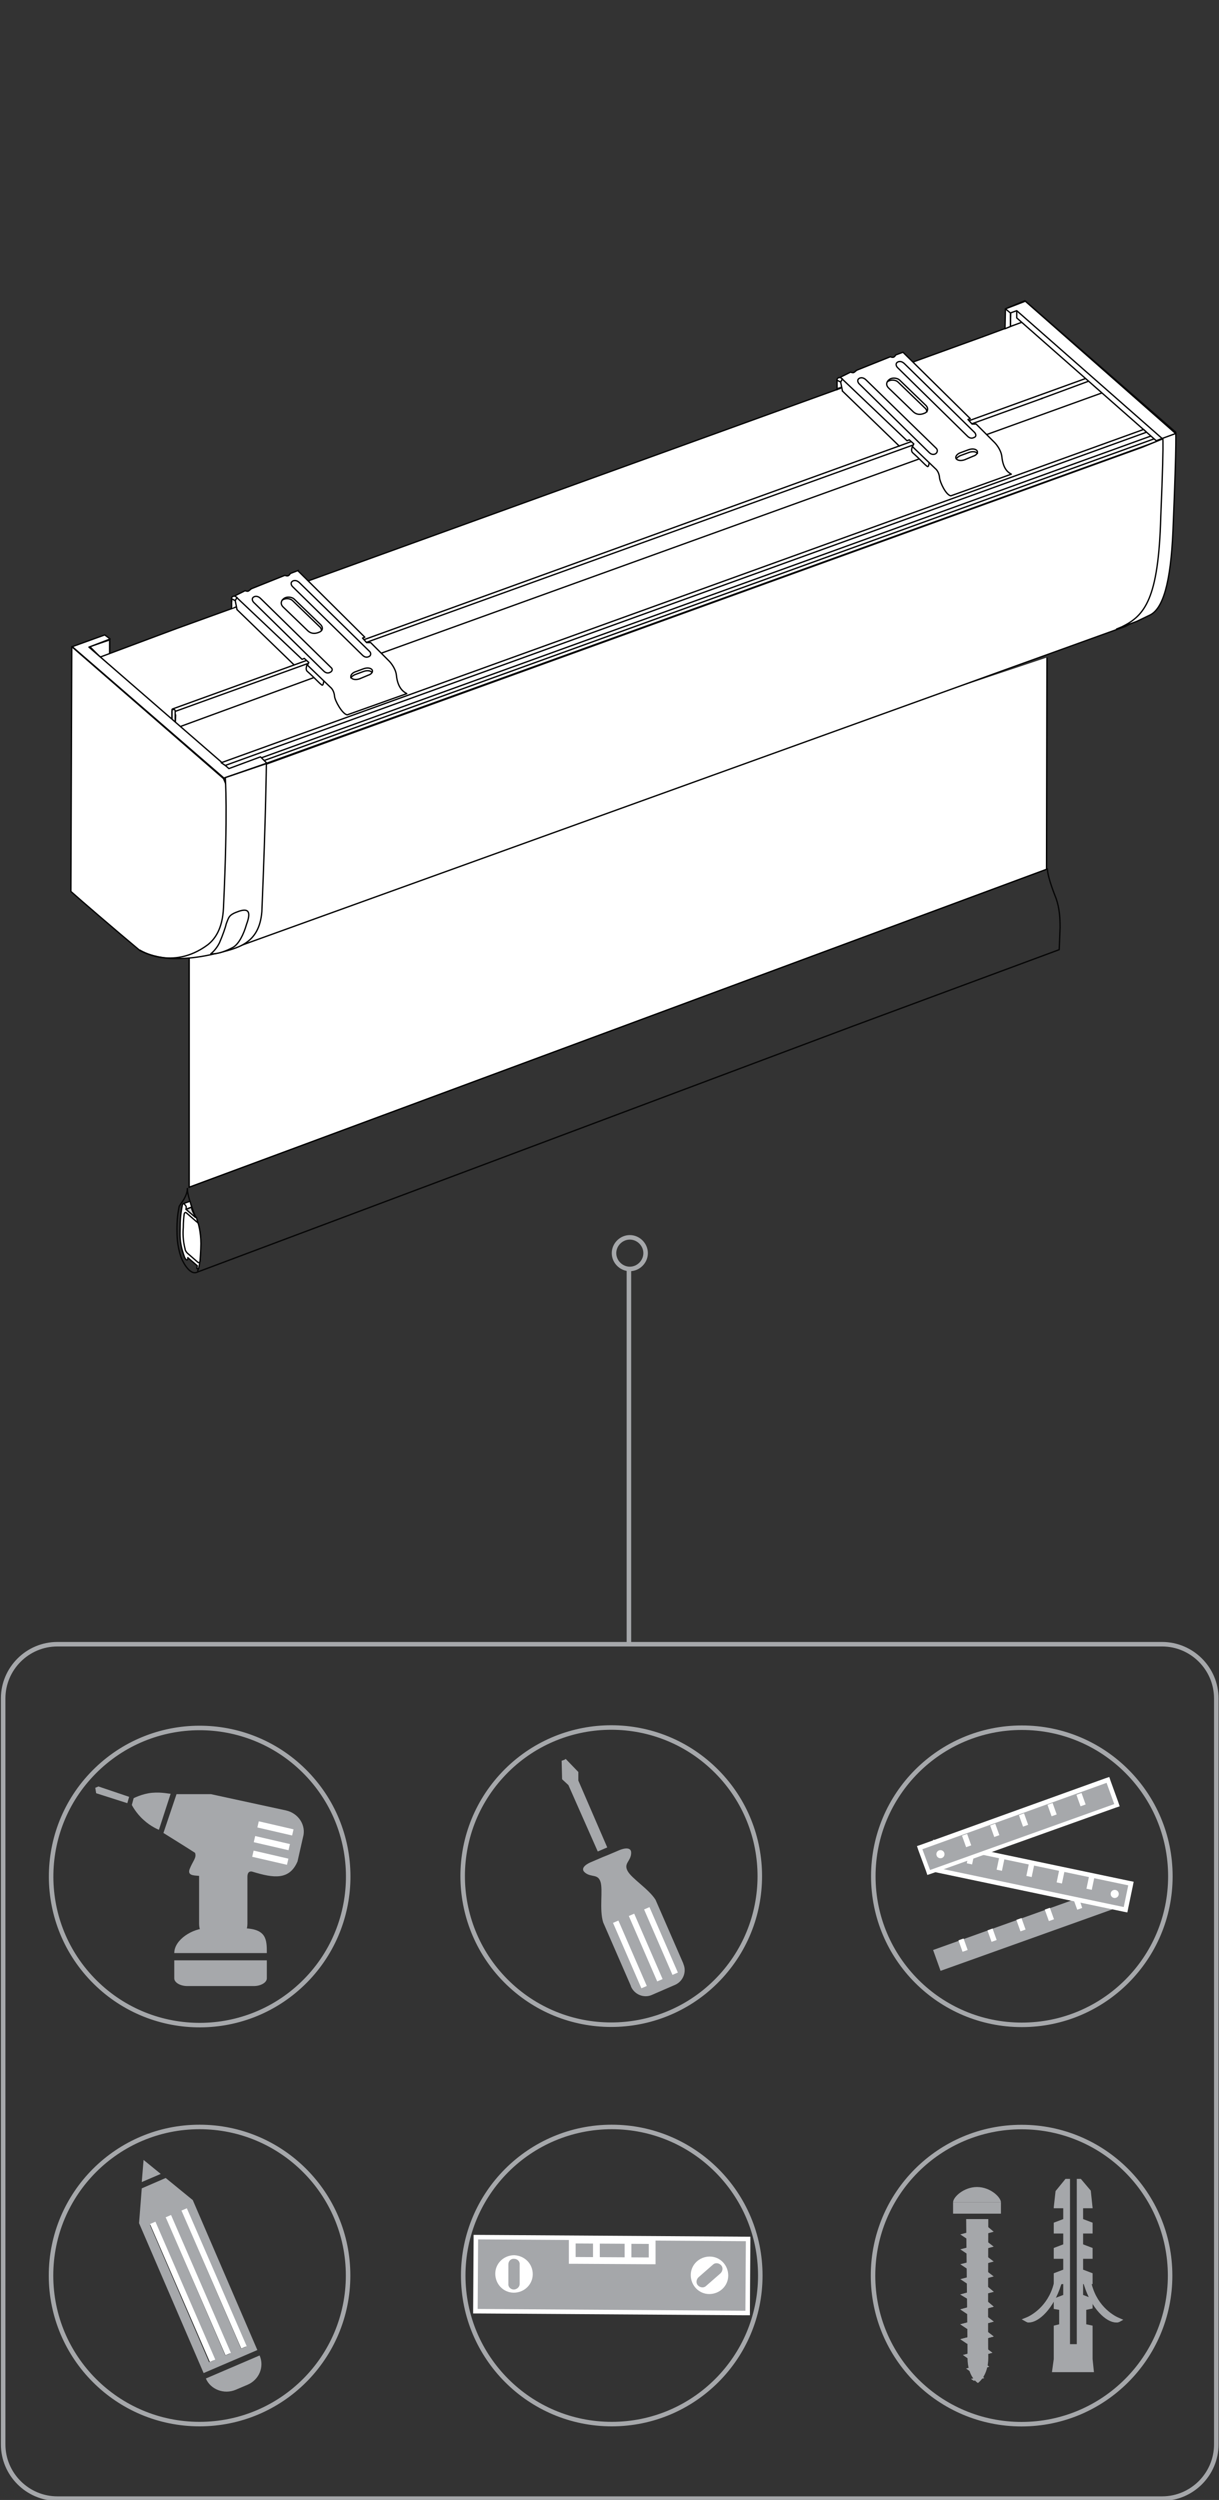 <?xml version="1.0" encoding="utf-8"?>
<!-- Generator: Adobe Illustrator 25.0.0, SVG Export Plug-In . SVG Version: 6.00 Build 0)  -->
<svg version="1.1" id="Ebene_1" xmlns="http://www.w3.org/2000/svg" xmlns:xlink="http://www.w3.org/1999/xlink" x="0px" y="0px"
	 width="270px" height="553.6px" viewBox="0 0 270 553.6" enable-background="new 0 0 270 553.6" xml:space="preserve">
<rect x="0" y="0" width="270" height="553.6" fill="#333333" stroke="none"/>
<g>
	<g>
		<g id="Unterleiste_1_">
			
				<path fill="none" stroke="#070707" stroke-width="0.3" stroke-linecap="round" stroke-linejoin="round" stroke-miterlimit="10" d="
				M43.8,281.4c0.2-0.6,0.6-2.3,0.6-4.9c0-1.7,0-3.8-0.9-6.5l-0.1-0.3c0,0-1.9-4.5-1.9-6.5"/>
			
				<path fill="none" stroke="#070707" stroke-width="0.3" stroke-linecap="round" stroke-linejoin="round" stroke-miterlimit="10" d="
				M41.5,263.2c0,1.6-1.4,3.3-1.4,3.3l-0.2,0.3c-0.1,0.1-0.1,0.2-0.2,0.3l0,0c-0.1,0.5-0.5,2.3-0.5,4.9c0,1.7,0,3.7,0.9,6.4
				c0.1,0.4,1.8,4.2,3.6,3.3l2.4-0.9L189,227.2l45.6-16.9c0,0,0.1-1.8,0.2-4.9c0-2.1-0.1-4.2-0.9-6.5c0,0-1.9-4.6-1.9-6.5"/>
			
				<path fill="#FFFFFF" stroke="#070707" stroke-width="0.3" stroke-linecap="round" stroke-linejoin="round" stroke-miterlimit="10" d="
				M40.4,266.8c-0.1,0.5-0.5,2.3-0.5,4.9c0,1.7-0.2,3.2,0.7,5.9l0.2,0.6c0.1,0.3,0.2,0.5,0.4,0.7c0.2,0.2,0.4,0.1,0.4-0.2v-0.2
				l2.1,1.8l-0.1,0.6H44l0.3-1.6c0,0,0.2-2.5,0.2-3.9c0-2.6-0.6-4.5-0.6-4.5l-0.4-1.3l-2.1-1.8v-0.3c0-0.3-0.2-0.7-0.4-0.9
				C40.6,266.4,40.5,266.6,40.4,266.8"/>
			
				<path fill="#FFFFFF" stroke="#070707" stroke-width="0.3" stroke-linecap="round" stroke-linejoin="round" stroke-miterlimit="10" d="
				M41,276.6c0,0.3,0.3,0.7,0.5,0.9l2.3,2c0.2,0.2,0.4,0.1,0.5-0.2c0,0,0.2-2.5,0.2-3.9c0-2.6-0.6-4.5-0.6-4.5
				c-0.1-0.1-0.2-0.3-0.3-0.3l-2.3-2c-0.2-0.2-0.4-0.1-0.5,0.2l0,0c-0.1,0.8-0.2,1.8-0.2,3C40.5,273,40.5,274.7,41,276.6"/>
			
				<path fill="#FFFFFF" stroke="#070707" stroke-width="0.3" stroke-linecap="round" stroke-linejoin="round" stroke-miterlimit="10" d="
				M41.2,267.8l1.3-0.5l0,0c-0.2-0.4-0.3-0.9-0.4-1.3l0,0l-1.4,0.5c0,0,0.4,0.4,0.5,0.6C41.3,267.3,41.2,267.8,41.2,267.8z"/>
			
				<linearGradient id="SVGID_1_" gradientUnits="userSpaceOnUse" x1="805.896" y1="-1633.828" x2="808.002" y2="-1633.828" gradientTransform="matrix(1 0 0 -1 -764.651 -1365.378)">
				<stop  offset="0" style="stop-color:#959595"/>
				<stop  offset="0.127" style="stop-color:#B2B2B2"/>
				<stop  offset="0.254" style="stop-color:#C6C6C6"/>
				<stop  offset="0.379" style="stop-color:#D3D3D3"/>
				<stop  offset="0.5" style="stop-color:#D7D7D7"/>
				<stop  offset="0.621" style="stop-color:#D3D3D3"/>
				<stop  offset="0.746" style="stop-color:#C6C6C6"/>
				<stop  offset="0.873" style="stop-color:#B2B2B2"/>
				<stop  offset="1" style="stop-color:#959595"/>
			</linearGradient>
			
				<path fill="url(#SVGID_1_)" stroke="#070707" stroke-width="0.3" stroke-linecap="round" stroke-linejoin="round" stroke-miterlimit="10" d="
				M41.2,267.8l1.3-0.5c0,0-0.2,0.1,0.2,1c0.4,0.8,0.6,1.3,0.6,1.3L41.2,267.8z"/>
		</g>
		<g>
			<g id="Rollo_2_">
				<path id="Rollo_9_" fill="#FFFFFF" stroke="#000000" stroke-width="0.3" stroke-miterlimit="10" d="M41.9,215"/>
				<path id="Rollo_5_" fill="#FFFFFF" stroke="#000000" stroke-width="0.3" stroke-miterlimit="10" d="M238.8,101.1
					c-5.1-4.3-7.4-2.9-9.4-2.3l-0.5,0.1L54.8,161.3"/>
				<polyline id="Rollo_1_" fill="#FFFFFF" stroke="#000000" stroke-width="0.3" stroke-miterlimit="10" points="41.9,209 
					41.9,262.9 231.8,192.5 231.9,145.6 				"/>
			</g>
		</g>
	</g>
	<path fill="none" stroke="#070707" stroke-width="0.3" stroke-linecap="round" stroke-linejoin="round" stroke-miterlimit="10" d="
		M288.1,109.4"/>
	<path fill="none" stroke="#060606" stroke-width="0.3" stroke-linecap="round" stroke-linejoin="round" stroke-miterlimit="10" d="
		M35.8,145.6"/>
	<path fill="none" stroke="#060606" stroke-width="0.3" stroke-linecap="round" stroke-linejoin="round" stroke-miterlimit="10" d="
		M52.5,151.9"/>
	<g>
		<path fill="none" stroke="#060606" stroke-width="0.3" stroke-linecap="round" stroke-linejoin="round" d="M42.3,141"/>
		<path fill="none" stroke="#060606" stroke-width="0.3" stroke-linecap="round" stroke-linejoin="round" d="M42,139.5"/>
	</g>
	<path fill="none" stroke="#060606" stroke-width="0.3" stroke-linecap="round" stroke-linejoin="round" stroke-miterlimit="10" d="
		M49.3,129.3"/>
	<path fill="none" stroke="#060606" stroke-width="0.3" stroke-linecap="round" stroke-linejoin="round" stroke-miterlimit="10" d="
		M65.1,162.9"/>
	<path fill="none" stroke="#060606" stroke-width="0.3" stroke-linecap="round" stroke-linejoin="round" stroke-miterlimit="10" d="
		M77.5,158.3"/>
	<path fill="none" stroke="#060606" stroke-width="0.3" stroke-linecap="round" stroke-linejoin="round" stroke-miterlimit="10" d="
		M62.5,163.6"/>
	<g>
		<g id="Schiene_M_30">
			
				<polygon fill="#FFFFFF" stroke="#070707" stroke-width="0.3" stroke-linecap="round" stroke-linejoin="round" stroke-miterlimit="10" points="
				19.9,143.2 24.3,141.7 24.3,145.1 22.2,145.5 			"/>
			
				<polyline fill="#FFFFFF" stroke="#070707" stroke-width="0.3" stroke-linecap="round" stroke-linejoin="round" stroke-miterlimit="10" points="
				226.5,71.4 223.8,72.3 223.9,68.3 225.2,67.9 225.3,70.3 226.5,71.4 			"/>
			
				<polyline fill="#FFFFFF" stroke="#070707" stroke-width="0.3" stroke-linecap="round" stroke-linejoin="round" stroke-miterlimit="10" points="
				217.6,74.6 226.5,71.3 255.3,96.5 256.7,97.6 51.9,171.6 22.2,145.5 38.8,139.3 			"/>
			
				<polyline fill="#FFFFFF" stroke="#070707" stroke-width="0.3" stroke-linecap="round" stroke-linejoin="round" stroke-miterlimit="10" points="
				222.7,68.4 222.6,72.8 223.8,72.3 223.8,69.3 			"/>
			
				<path fill="#FFFFFF" stroke="#070707" stroke-width="0.3" stroke-linecap="round" stroke-linejoin="round" stroke-miterlimit="10" d="
				M249.9,100.2"/>
			
				<path fill="#FFFFFF" stroke="#070707" stroke-width="0.3" stroke-linecap="round" stroke-linejoin="round" stroke-miterlimit="10" d="
				M255.4,134.1c-1.5,2.3-6.1,4.6-6.1,4.6L51.9,209.9l0.2-38.2l201-72.7l7.3-3l-3.2,33.2C257.2,129.2,256.9,131.8,255.4,134.1z"/>
			
				<line fill="none" stroke="#070707" stroke-width="0.3" stroke-linecap="round" stroke-linejoin="round" stroke-miterlimit="10" x1="38.8" y1="139.3" x2="217.6" y2="74.6"/>
			
				<line fill="none" stroke="#070707" stroke-width="0.3" stroke-linecap="round" stroke-linejoin="round" stroke-miterlimit="10" x1="38.1" y1="157.5" x2="38.1" y2="159.5"/>
			
				<path fill="#FFFFFF" stroke="#070707" stroke-width="0.3" stroke-linecap="round" stroke-linejoin="round" stroke-miterlimit="10" d="
				M244.4,86.9v-3.8V83c0-0.1-0.1-0.3-0.3-0.3c-0.2,0-0.4,0.1-0.4,0.2v0.2v2L244.4,86.9z"/>
			
				<line fill="none" stroke="#070707" stroke-width="0.3" stroke-linecap="round" stroke-linejoin="round" stroke-miterlimit="10" x1="38.2" y1="157" x2="240.5" y2="83.8"/>
			
				<line fill="none" stroke="#070707" stroke-width="0.3" stroke-linecap="round" stroke-linejoin="round" stroke-miterlimit="10" x1="38.8" y1="161.3" x2="38.1" y2="159.5"/>
			
				<line fill="none" stroke="#070707" stroke-width="0.3" stroke-linecap="round" stroke-linejoin="round" stroke-miterlimit="10" x1="230.6" y1="88.3" x2="244.4" y2="83.2"/>
			
				<line fill="none" stroke="#070707" stroke-width="0.3" stroke-linecap="round" stroke-linejoin="round" stroke-miterlimit="10" x1="38.9" y1="157.5" x2="230.9" y2="88.2"/>
			
				<polyline fill="#FFFFFF" stroke="#070707" stroke-width="0.3" stroke-linecap="round" stroke-linejoin="round" stroke-miterlimit="10" points="
				72.1,149.1 38.8,161.3 38.9,158.3 			"/>
			
				<polyline fill="#FFFFFF" stroke="#070707" stroke-width="0.3" stroke-linecap="round" stroke-linejoin="round" stroke-miterlimit="10" points="
				244.3,87 244.1,87 72.1,149.1 			"/>
			
				<polygon fill="#FFFFFF" stroke="#070707" stroke-width="0.3" stroke-linecap="round" stroke-linejoin="round" stroke-miterlimit="10" points="
				257.7,96.4 257.5,96.5 51.9,170.8 51.3,170.2 257,95.8 			"/>
			
				<path fill="#FFFFFF" stroke="#070707" stroke-width="0.3" stroke-linecap="round" stroke-linejoin="round" stroke-miterlimit="10" d="
				M38.8,161.3v-3.8v-0.1c0-0.1-0.1-0.3-0.3-0.3s-0.4,0.1-0.4,0.2v-0.2v2.5L38.8,161.3z"/>
			
				<path fill="#FFFFFF" stroke="#070707" stroke-width="0.3" stroke-linecap="round" stroke-linejoin="round" stroke-miterlimit="10" d="
				M31,210.5c-5.4-4.5-13.3-11.3-15.3-13.1l0.2-54.2l33.6,29.2c0,0,4.3,9.1,5.3,25.9C55.3,201.5,45.1,217.4,31,210.5"/>
			
				<polygon fill="#FFFFFF" stroke="#070707" stroke-width="0.3" stroke-linecap="round" stroke-linejoin="round" stroke-miterlimit="10" points="
				16,143.2 23.2,140.6 24.4,141.5 19.7,143.3 50.7,170.2 57.7,167.6 59.1,169 49.6,172.3 			"/>
			
				<line fill="none" stroke="#070707" stroke-width="0.3" stroke-linecap="round" stroke-linejoin="round" stroke-miterlimit="10" x1="24.3" y1="141.7" x2="24.3" y2="144.6"/>
			<g>
				
					<path fill="#FFFFFF" stroke="#070707" stroke-width="0.3" stroke-linecap="round" stroke-linejoin="round" stroke-miterlimit="10" d="
					M257.4,97.1c0,0,0.6-4.1-0.3,17.4c-0.5,18.1-3.5,21.8-8.6,24.3l-1.2,0.5l4.5-1.7l2.7-1.3c3.1-1.3,4.8-7.2,5.3-18.7
					c0.9-21.5,0.6-21.9,0.6-21.9L227,66.6l-4.1,1.7"/>
			</g>
			
				<polyline fill="#FFFFFF" stroke="#070707" stroke-width="0.3" stroke-linecap="round" stroke-linejoin="round" stroke-miterlimit="10" points="
				225.2,68.8 225.2,70.4 256.1,97.6 257.4,97.1 			"/>
			
				<polygon fill="#FFFFFF" stroke="#070707" stroke-width="0.3" stroke-linecap="round" stroke-linejoin="round" stroke-miterlimit="10" points="
				223.8,69.3 225.2,68.8 257.4,97.1 260.4,96 227.1,66.7 222.7,68.4 			"/>
			<g>
				
					<path fill="#FFFFFF" stroke="#070707" stroke-width="0.3" stroke-linecap="round" stroke-linejoin="round" stroke-miterlimit="10" d="
					M49.9,172.2c0,0,0.6,7.3-0.4,28.8c-0.2,4.8-2,7.1-3.6,8.3c-7.8,5.7-14.9,1.1-14.9,1.1s4.9,3.6,16.6,0.8c5-1.2,9.8-2.1,10.4-9.3
					c0.9-21.5,1-32.8,1-32.8L49.9,172.2"/>
			</g>
			
				<path fill="#FFFFFF" stroke="#070707" stroke-width="0.3" stroke-linecap="round" stroke-linejoin="round" stroke-miterlimit="10" d="
				M46.7,211.2c0,0,1.1-0.8,1.9-2.4c0.7-1.6,1.4-3.6,1.5-4.2c0.6-1.5,0.5-2,2.8-2.8c1.8-0.6,2.9-0.3,1.7,2.9
				c-0.6,2.1-1.7,4.5-3.2,5.2C48.3,211.5,46.7,211.2,46.7,211.2z"/>
		</g>
		
			<polygon fill="#FFFFFF" stroke="#070707" stroke-width="0.3" stroke-linecap="round" stroke-linejoin="round" stroke-miterlimit="10" points="
			253.9,95.7 253.7,95.8 49.9,169.5 49,168.9 253.3,95.1 		"/>
	</g>
</g>
<g>
	<path fill="#FFFFFF" d="M51.3,134.7v-2.5l3-1.3L55,131l0.9-0.6l7.2-2.9l0.7,0.1l0.5-0.5l1.8-0.7L81,141l-0.6,0.3l0.9,1h0.9l4.5,4.6
		c0,0,1,1.3,1.1,2.4c0.2,1.1,0.5,2.2,0.9,2.9c0.4,0.7,1.3,1.1,1.3,1.1l-13.2,4.9c0,0-2-1.7-2.4-3.3c-0.4-1.6-0.6-2-0.6-2l-2-2.1v0.8
		H71l-3.4-3.5l0.3-0.5l0.5-0.9l-0.9-0.9l-0.6,0.2l-0.2,0.1l-1.9,0.8l-12.5-12.1v-0.6L51.3,134.7z"/>
	<g>
		
			<line fill="none" stroke="#060606" stroke-width="0.3" stroke-linecap="round" stroke-linejoin="round" stroke-miterlimit="10" x1="51.3" y1="134.7" x2="51.3" y2="132.6"/>
		<path fill="none" stroke="#060606" stroke-width="0.3" stroke-linecap="round" stroke-linejoin="round" d="M52.1,131.9l2.2-1.1
			c0,0,0.4,0.2,0.7,0.1c0.2-0.1,0.6-0.5,0.6-0.5l7.5-3c0,0,0.4,0.2,0.7,0.1s0.5-0.5,0.5-0.5l1.8-0.7"/>
		
			<polyline fill="none" stroke="#060606" stroke-width="0.3" stroke-linecap="round" stroke-linejoin="round" stroke-miterlimit="10" points="
			52.5,135 52.1,133 51.3,132.6 		"/>
		
			<path fill="none" stroke="#060606" stroke-width="0.3" stroke-linecap="round" stroke-linejoin="round" stroke-miterlimit="10" d="
			M68,147.2c-0.1,0.4-0.4,1.1,0.1,1.5c1.9,1.7,2.5,2.5,3.2,3c0.3,0.2,0.4-0.8,0.4-0.8"/>
		
			<line fill="none" stroke="#060606" stroke-width="0.3" stroke-linecap="round" stroke-linejoin="round" stroke-miterlimit="10" x1="52.5" y1="135" x2="65.1" y2="147.2"/>
		
			<line fill="none" stroke="#060606" stroke-width="0.3" stroke-linecap="round" stroke-linejoin="round" stroke-miterlimit="10" x1="52.1" y1="133" x2="52.5" y2="132.3"/>
		
			<path fill="none" stroke="#060606" stroke-width="0.3" stroke-linecap="round" stroke-linejoin="round" stroke-miterlimit="10" d="
			M51.3,133.2v-0.6c-0.1-0.6,0.7-0.7,0.9-0.5L66.9,146l0.5-0.2l1,0.9l-0.3,0.6l5.1,4.9c0,0,0.8,0.6,0.9,2c0.1,1,1.7,3.9,2.8,4.1
			l13.2-4.7c-0.5-0.3-2-1-2.3-4.1c-0.2-1.7-1.6-3.1-1.6-3.1l-3.5-3.5l-0.4-0.4l-0.2-0.2h-0.9l-0.9-1l0.5-0.2L66,126.4"/>
		<g>
			
				<path fill="none" stroke="#060606" stroke-width="0.3" stroke-linecap="round" stroke-linejoin="round" stroke-miterlimit="10" d="
				M82.4,148.3c-0.3-0.4-1.1-0.5-1.9-0.2l-1.9,0.7c-0.7,0.3-1.1,0.9-0.8,1.3c0.3,0.4,1.1,0.5,1.9,0.2l1.9-0.8
				C82.3,149.3,82.7,148.7,82.4,148.3z"/>
			
				<path fill="none" stroke="#060606" stroke-width="0.3" stroke-linecap="round" stroke-linejoin="round" stroke-miterlimit="10" d="
				M82.4,148.9c-0.3-0.4-1.1-0.5-1.9-0.2l-1.9,0.7c-0.4,0.2-0.7,0.4-0.9,0.7"/>
		</g>
		
			<path fill="none" stroke="#060606" stroke-width="0.3" stroke-linecap="round" stroke-linejoin="round" stroke-miterlimit="10" d="
			M81.9,144.3l-15.4-15.1c-0.3-0.3-0.8-0.8-1.5-0.6c-0.8,0.3-0.5,1-0.2,1.3l15.5,15.2c0.3,0.3,0.8,0.6,1.4,0.3
			C82.2,145.2,82.2,144.6,81.9,144.3z"/>
		
			<path fill="none" stroke="#060606" stroke-width="0.3" stroke-linecap="round" stroke-linejoin="round" stroke-miterlimit="10" d="
			M73.3,147.8l-15.4-15.1c-0.3-0.3-0.8-0.8-1.5-0.6c-0.8,0.3-0.5,1-0.2,1.3l15.5,15.2c0.3,0.3,0.8,0.6,1.4,0.3
			C73.7,148.6,73.7,148.1,73.3,147.8z"/>
		<g>
			
				<path fill="none" stroke="#060606" stroke-width="0.3" stroke-linecap="round" stroke-linejoin="round" stroke-miterlimit="10" d="
				M71,138.3l-5.8-5.6c-0.5-0.5-1.5-0.6-2.1-0.3c-0.6,0.3-1.3,1.2-0.3,2.1l5.4,5.2c1,0.9,2.1,0.5,2.7,0.2
				C71.6,139.5,71.5,138.8,71,138.3z"/>
			
				<path fill="none" stroke="#060606" stroke-width="0.3" stroke-linecap="round" stroke-linejoin="round" stroke-miterlimit="10" d="
				M71.2,139.6c0-0.3-0.2-0.7-0.5-0.9l-5.9-5.7c-0.5-0.5-1.6-0.6-2.3-0.1"/>
		</g>
	</g>
</g>
<g>
	<path fill="#FFFFFF" d="M185.4,85.9v-2.1l3-1.3l0.7,0.1L190,82l7.2-2.9l0.7,0.1l0.5-0.5L200,78l15,14.6l-0.6,0.3l0.9,1h0.9l4.5,4.6
		c0,0,1,1.3,1.1,2.4c0.2,1.1,0.5,2.2,0.9,2.9c0.4,0.7,1.3,1.1,1.3,1.1l-13.3,4.9c0,0-1.9-1.7-2.3-3.3c-0.4-1.6-0.6-2-0.6-2l-2-2.1
		v0.8H205l-3.4-3.5l0.3-0.5l0.5-0.9l-0.9-0.9l-0.6,0.2l-0.2,0.1l-1.9,0.8l-12.5-12.1v-0.8L185.4,85.9z"/>
	<g>
		
			<line fill="none" stroke="#060606" stroke-width="0.3" stroke-linecap="round" stroke-linejoin="round" stroke-miterlimit="10" x1="185.4" y1="86.3" x2="185.4" y2="84.2"/>
		<path fill="none" stroke="#060606" stroke-width="0.3" stroke-linecap="round" stroke-linejoin="round" d="M186.2,83.5l2.2-1.1
			c0,0,0.4,0.2,0.7,0.1c0.2-0.1,0.6-0.5,0.6-0.5l7.5-3c0,0,0.4,0.2,0.7,0.1c0.3-0.1,0.5-0.5,0.5-0.5L200,78"/>
		
			<polyline fill="none" stroke="#060606" stroke-width="0.3" stroke-linecap="round" stroke-linejoin="round" stroke-miterlimit="10" points="
			186.6,86.6 186.2,84.6 185.4,84.2 		"/>
		
			<path fill="none" stroke="#060606" stroke-width="0.3" stroke-linecap="round" stroke-linejoin="round" stroke-miterlimit="10" d="
			M202.1,98.8c-0.1,0.4-0.4,1.1,0.1,1.5c1.9,1.7,2.5,2.5,3.2,3c0.3,0.2,0.4-0.8,0.4-0.8"/>
		
			<line fill="none" stroke="#060606" stroke-width="0.3" stroke-linecap="round" stroke-linejoin="round" stroke-miterlimit="10" x1="186.6" y1="86.6" x2="199.2" y2="98.8"/>
		
			<line fill="none" stroke="#060606" stroke-width="0.3" stroke-linecap="round" stroke-linejoin="round" stroke-miterlimit="10" x1="186.2" y1="84.6" x2="186.6" y2="83.9"/>
		
			<path fill="none" stroke="#060606" stroke-width="0.3" stroke-linecap="round" stroke-linejoin="round" stroke-miterlimit="10" d="
			M185.4,84.8v-0.6c-0.1-0.6,0.7-0.7,0.9-0.5l14.6,13.9l0.5-0.2l1,0.9l-0.3,0.6l5.1,4.9c0,0,0.8,0.6,0.9,2c0.1,1,1.4,3.8,2.5,4
			L224,105c-0.5-0.3-1.8-0.9-2.1-3.9c-0.2-1.7-1.6-3.1-1.6-3.1l-3.5-3.5l-0.4-0.4l-0.2-0.2h-0.9l-0.9-1l0.5-0.2L200,78"/>
		<g>
			
				<path fill="none" stroke="#060606" stroke-width="0.3" stroke-linecap="round" stroke-linejoin="round" stroke-miterlimit="10" d="
				M216.4,99.8c-0.3-0.4-1.1-0.5-1.9-0.2l-1.9,0.7c-0.7,0.3-1.1,0.9-0.8,1.3s1.1,0.5,1.9,0.2l1.9-0.8
				C216.3,100.8,216.7,100.2,216.4,99.8z"/>
			
				<path fill="none" stroke="#060606" stroke-width="0.3" stroke-linecap="round" stroke-linejoin="round" stroke-miterlimit="10" d="
				M216.5,100.4c-0.3-0.4-1.1-0.5-1.9-0.2l-1.9,0.7c-0.4,0.2-0.7,0.4-0.9,0.7"/>
		</g>
		
			<path fill="none" stroke="#060606" stroke-width="0.3" stroke-linecap="round" stroke-linejoin="round" stroke-miterlimit="10" d="
			M215.9,95.8l-15.4-15.1c-0.3-0.3-0.8-0.8-1.5-0.6c-0.8,0.3-0.5,1-0.2,1.3l15.5,15.2c0.3,0.3,0.8,0.6,1.4,0.3
			C216.3,96.7,216.2,96.2,215.9,95.8z"/>
		
			<path fill="none" stroke="#060606" stroke-width="0.3" stroke-linecap="round" stroke-linejoin="round" stroke-miterlimit="10" d="
			M207.4,99.3l-15.4-15c-0.3-0.3-0.8-0.8-1.5-0.6c-0.8,0.3-0.5,1-0.2,1.3l15.5,15.2c0.3,0.3,0.8,0.6,1.4,0.3
			C207.7,100.2,207.7,99.6,207.4,99.3z"/>
		<g>
			
				<path fill="none" stroke="#060606" stroke-width="0.3" stroke-linecap="round" stroke-linejoin="round" stroke-miterlimit="10" d="
				M205.1,89.8l-5.8-5.6c-0.5-0.5-1.5-0.6-2.1-0.3c-0.6,0.3-1.3,1.2-0.3,2.1l5.4,5.2c1,0.9,2.1,0.5,2.7,0.2
				C205.6,91,205.6,90.3,205.1,89.8z"/>
			
				<path fill="none" stroke="#060606" stroke-width="0.3" stroke-linecap="round" stroke-linejoin="round" stroke-miterlimit="10" d="
				M205.3,91.2c0-0.3-0.2-0.7-0.5-0.9l-5.9-5.7c-0.5-0.5-1.6-0.6-2.3-0.1"/>
		</g>
	</g>
</g>
<g>
	
		<ellipse transform="matrix(0.721 -0.693 0.693 0.721 -275.615 146.63)" fill="none" stroke="#A6A8AB" stroke-width="1" stroke-miterlimit="10" cx="44.24" cy="415.5" rx="32.9" ry="32.9"/>
	<g>
		<path fill="#A6A8AB" d="M63.3,400.9l-16.6-3.6h-7.6l-2.9,8.6c0,0,5,3.1,7,4.4c0.4,1.1-0.5,1.8-1.2,3.6c-0.5,1.4,0.8,1.4,2.1,1.5
			c0,4.1,0,10.6,0,10.6c0,2.5,2,4.5,4.5,4.5h1.7c2.5,0,4.5-2,4.5-4.5v-10.4c0-1.6,1.2-1.1,1.2-1.1c4.6,1.4,8.1,1.9,9.9-2.3l1.2-5.3
			C67.9,404.2,66.1,401.5,63.3,400.9z"/>
		<path fill="#A6A8AB" d="M38.6,432.5L38.6,432.5c0-3,4.1-5.5,7.2-5.5h7.8c5.5,0,5.5,2.5,5.5,5.5l0,0H38.6z"/>
		<path fill="#A6A8AB" d="M56.2,439.8H41.5c-1.6,0-2.9-0.8-2.9-1.7v-4h20.5v4C59.1,439,57.8,439.8,56.2,439.8z"/>
		<path fill="#A6A8AB" d="M33.7,397c-2.2,0.2-4.1,1.2-4.1,1.2l-0.4,1.5c0,0,0.9,1.8,2.6,3.3c1.6,1.5,3.4,2.2,3.4,2.2l1.3-4l1.3-4
			C37.7,397.3,35.9,396.8,33.7,397z"/>
		<polygon fill="#A6A8AB" points="28.2,399.3 21.3,397.1 21.1,395.9 21.8,395.6 28.6,397.9 		"/>
		
			<rect x="60.46" y="400.76" transform="matrix(0.225 -0.974 0.974 0.225 -346.938 373.397)" fill="#FFFFFF" width="1.4" height="7.9"/>
		
			<rect x="59.67" y="404.02" transform="matrix(0.225 -0.974 0.974 0.225 -350.733 375.155)" fill="#FFFFFF" width="1.4" height="7.9"/>
		
			<rect x="58.92" y="407.28" transform="matrix(0.225 -0.975 0.975 0.225 -354.495 376.981)" fill="#FFFFFF" width="1.4" height="7.9"/>
	</g>
</g>
<ellipse fill="none" stroke="#A6A8AB" stroke-width="1" stroke-miterlimit="10" cx="226.33" cy="415.49" rx="32.9" ry="32.9"/>
<g>
	
		<rect x="206.1" y="424.2" transform="matrix(0.942 -0.337 0.337 0.942 -130.426 101.675)" fill="#A6A8AB" width="43.3" height="4.9"/>
	<g>
		
			<rect x="225.28" y="393.34" transform="matrix(0.206 -0.979 0.979 0.206 -225.358 553.238)" fill="#A6A8AB" width="5.9" height="44.3"/>
		<path fill="#FFFFFF" d="M207.5,408.6l42.4,8.9l-1,4.8l-42.4-8.9L207.5,408.6 M206.7,407.4l-0.2,1l-1,4.8l-0.2,1l1,0.2l42.4,8.9
			l1,0.2l0.2-1l1-4.8l0.2-1l-1-0.2l-42.4-8.9L206.7,407.4L206.7,407.4z"/>
	</g>
	<g>
		
			<rect x="213.55" y="410.87" transform="matrix(0.205 -0.979 0.979 0.205 -231.881 537.455)" fill="#FFFFFF" width="2.7" height="1.2"/>
		
			<rect x="220.15" y="412.25" transform="matrix(0.205 -0.979 0.979 0.205 -227.978 545.048)" fill="#FFFFFF" width="2.7" height="1.2"/>
		
			<rect x="226.74" y="413.66" transform="matrix(0.205 -0.979 0.979 0.205 -224.125 552.59)" fill="#FFFFFF" width="2.7" height="1.2"/>
		
			<rect x="233.44" y="415.06" transform="matrix(0.205 -0.979 0.979 0.205 -220.163 560.295)" fill="#FFFFFF" width="2.7" height="1.2"/>
		
			<rect x="240.04" y="416.46" transform="matrix(0.205 -0.979 0.979 0.205 -216.281 567.872)" fill="#FFFFFF" width="2.7" height="1.2"/>
	</g>
	<path fill="#FFFFFF" d="M247.8,419.4c0,0.5-0.4,0.9-0.9,0.9s-0.9-0.4-0.9-0.9s0.4-0.9,0.9-0.9S247.8,418.9,247.8,419.4z"/>
	<g>
		
			<rect x="203.4" y="401.49" transform="matrix(0.942 -0.337 0.337 0.942 -123.074 99.635)" fill="#A6A8AB" width="44.3" height="5.9"/>
		<path fill="#FFFFFF" d="M245.1,394.8l1.7,4.7L206,414.1l-1.7-4.6L245.1,394.8 M245.7,393.5l-0.9,0.3L204,408.5l-0.9,0.3l0.3,0.9
			l1.7,4.6l0.3,0.9l0.9-0.3l40.8-14.6l0.9-0.3l-0.3-0.9l-1.7-4.7L245.7,393.5L245.7,393.5z"/>
	</g>
	<g>
		
			<rect x="213.31" y="406.11" transform="matrix(0.942 -0.337 0.337 0.942 -124.718 95.832)" fill="#FFFFFF" width="1.2" height="2.7"/>
		
			<rect x="219.6" y="403.79" transform="matrix(0.942 -0.337 0.337 0.942 -123.629 97.88)" fill="#FFFFFF" width="1.2" height="2.7"/>
		
			<rect x="225.98" y="401.49" transform="matrix(0.942 -0.337 0.337 0.942 -122.49 99.906)" fill="#FFFFFF" width="1.2" height="2.7"/>
		
			<rect x="232.29" y="399.21" transform="matrix(0.942 -0.337 0.337 0.942 -121.341 101.885)" fill="#FFFFFF" width="1.2" height="2.7"/>
		
			<rect x="238.71" y="396.99" transform="matrix(0.942 -0.337 0.337 0.942 -120.228 103.931)" fill="#FFFFFF" width="1.2" height="2.7"/>
	</g>
	<g>
		
			<rect x="212.58" y="429.2" transform="matrix(0.942 -0.337 0.337 0.942 -132.6 97.002)" fill="#FFFFFF" width="1.2" height="2.7"/>
		
			<rect x="219" y="427" transform="matrix(0.942 -0.337 0.337 0.942 -131.482 99.034)" fill="#FFFFFF" width="1.2" height="2.7"/>
		
			<rect x="225.4" y="424.68" transform="matrix(0.942 -0.337 0.337 0.942 -130.326 101.054)" fill="#FFFFFF" width="1.2" height="2.7"/>
		
			<rect x="231.69" y="422.41" transform="matrix(0.942 -0.337 0.337 0.942 -129.194 103.04)" fill="#FFFFFF" width="1.2" height="2.7"/>
		<polygon fill="#FFFFFF" points="239.7,422.5 238.6,422.9 237.7,420.4 239,420.4 		"/>
	</g>
	<path fill="#FFFFFF" d="M209.2,410.6c0,0.5-0.4,0.9-0.9,0.9s-0.9-0.4-0.9-0.9s0.4-0.9,0.9-0.9S209.2,410.1,209.2,410.6z"/>
</g>
<ellipse fill="none" stroke="#A6A8AB" stroke-width="1" stroke-miterlimit="10" cx="226.27" cy="503.92" rx="32.9" ry="32.9"/>
<circle fill="none" stroke="#A6A8AB" stroke-miterlimit="10" cx="135.5" cy="503.9" r="32.9"/>
<ellipse transform="matrix(0.674 -0.739 0.739 0.674 -262.803 235.46)" fill="none" stroke="#A6A8AB" stroke-width="1" stroke-miterlimit="10" cx="135.31" cy="415.41" rx="32.9" ry="32.9"/>
<g>
	<path fill="#A6A8AB" d="M139,414.3c-0.9-1.7,0.7-2.1,0.8-3.9c0.1-1.9-2.6-0.7-2.6-0.7l-2.6,1.1l-1,0.4l-2.8,1.2
		c0,0-2.7,1.1-1.2,2.3c1.4,1.1,2.8,0.2,3.4,2c0.6,1.8-0.3,6.1,0.6,9l6.1,14l0.1,0.3c0.8,1.7,2.8,2.5,4.5,1.8l5.3-2.3
		c1.7-0.8,2.5-2.8,1.8-4.5l-0.1-0.3l-6.1-14C143.7,418.3,139.9,416,139,414.3z"/>
	<polygon fill="#A6A8AB" points="128.1,392.4 125.3,389.5 125,389.7 124.7,389.8 124.4,389.9 124.5,394 125.9,395.3 125.9,395.3 
		132.4,410 134.5,409.1 128.1,394.3 128.1,394.3 	"/>
	
		<rect x="138.89" y="425.09" transform="matrix(0.917 -0.398 0.398 0.917 -160.769 91.279)" fill="#FFFFFF" width="1.3" height="15.8"/>
	
		<rect x="142.4" y="423.56" transform="matrix(0.917 -0.398 0.398 0.917 -159.879 92.556)" fill="#FFFFFF" width="1.3" height="15.8"/>
	
		<rect x="145.81" y="422.09" transform="matrix(0.917 -0.398 0.398 0.917 -159.038 93.813)" fill="#FFFFFF" width="1.3" height="15.8"/>
</g>
<circle fill="none" stroke="#A6A8AB" stroke-miterlimit="10" cx="44.2" cy="503.9" r="32.9"/>
<g>
	<g>
		<polygon fill="#A6A8AB" points="31.8,478.3 31.4,483.2 35.6,481.4 		"/>
		<path fill="#A6A8AB" d="M36.7,482.3l-5.3,2.3l-0.6,7.7l14.3,33.2l11.9-5.1l-14.3-33.2L36.7,482.3z M47.3,522.7l-1,0.4l-13.1-30.4
			l1-0.4L47.3,522.7z M50.9,521.2l-1,0.4l-13.1-30.4l1-0.4L50.9,521.2z M54.4,519.7l-1,0.4l-13.1-30.4l1-0.4L54.4,519.7z"/>
		<path fill="#A6A8AB" d="M52.2,529.2l2.6-1.1c2.6-1.1,3.8-4,2.7-6.5l-11.9,5.1C46.6,529.1,49.6,530.3,52.2,529.2z"/>
	</g>
	
		<rect x="39.76" y="491.08" transform="matrix(0.917 -0.398 0.398 0.917 -198.675 57.997)" fill="#FFFFFF" width="1.3" height="33.3"/>
	
		<rect x="43.25" y="489.58" transform="matrix(0.917 -0.398 0.398 0.917 -197.821 59.278)" fill="#FFFFFF" width="1.3" height="33.3"/>
	
		<rect x="46.66" y="488.14" transform="matrix(0.917 -0.398 0.398 0.917 -196.877 60.467)" fill="#FFFFFF" width="1.3" height="33.3"/>
</g>
<g>
	<g>
		
			<rect x="127.33" y="473.61" transform="matrix(6.353530e-03 -1 1 6.353530e-03 -369.074 636.088)" fill="#A5A7AA" width="16.4" height="60.3"/>
		<path fill="#FFFFFF" d="M105.9,495.9l59.3,0.4l-0.1,15.4l-59.3-0.4L105.9,495.9 M104.9,494.9v1l-0.1,15.4v1h1l59.3,0.4h1v-1
			l0.1-15.4v-1h-1l-59.3-0.4H104.9L104.9,494.9z"/>
	</g>
	<g>
		<path fill="#FFFFFF" d="M118,503.6c0,2.3-1.9,4.1-4.2,4.1c-2.3,0-4.1-1.9-4.1-4.2s1.9-4.1,4.2-4.1
			C116.2,499.5,118,501.3,118,503.6z"/>
	</g>
	<g>
		<path fill="#A5A7AA" d="M113.8,507L113.8,507c-0.7,0-1.3-0.6-1.2-1.3v-4.3c0-0.7,0.6-1.3,1.3-1.2l0,0c0.7,0,1.3,0.6,1.2,1.3v4.3
			C115.1,506.4,114.5,507,113.8,507z"/>
	</g>
	<g>
		<path fill="#FFFFFF" d="M161.3,503.9c0,2.3-1.9,4.1-4.2,4.1c-2.3,0-4.1-1.9-4.1-4.2c0-2.3,1.9-4.1,4.2-4.1
			S161.3,501.6,161.3,503.9z"/>
	</g>
	<g>
		
			<rect x="133.27" y="489.54" transform="matrix(6.355427e-03 -1 1 6.355427e-03 -363.714 630.739)" fill="#A5A7AA" width="4.5" height="17.7"/>
		<path fill="#FFFFFF" d="M127.5,496.8l16.2,0.1v3l-16.2-0.1V496.8 M126,495.3v1.5v3v1.5h1.5l16.2,0.1h1.5v-1.5v-3v-1.5h-1.5
			l-16.2-0.1H126L126,495.3z"/>
	</g>
	<line fill="none" stroke="#FFFFFF" stroke-width="1.5" stroke-miterlimit="10" x1="132.1" y1="496.3" x2="132.1" y2="500.5"/>
	<line fill="none" stroke="#FFFFFF" stroke-width="1.5" stroke-miterlimit="10" x1="139.1" y1="496.3" x2="139.1" y2="500.5"/>
	<g>
		<path fill="#A5A7AA" d="M154.6,506.1L154.6,506.1c-0.5-0.5-0.4-1.3,0.1-1.8l3.2-2.8c0.5-0.5,1.3-0.4,1.8,0.1l0,0
			c0.5,0.5,0.4,1.3-0.1,1.8l-3.2,2.8C155.9,506.7,155.1,506.6,154.6,506.1z"/>
	</g>
</g>
<g>
	<line fill="none" stroke="#A6A8AB" x1="139.3" y1="281.1" x2="139.3" y2="364.1"/>
	<path fill="none" stroke="#A6A8AB" d="M136,277.5c0-1.9,1.6-3.5,3.5-3.5s3.5,1.6,3.5,3.5s-1.6,3.5-3.5,3.5S136,279.4,136,277.5z"/>
</g>
<path fill="none" stroke="#A6A8AB" d="M257.4,553.3H12.7c-6.6,0-12-5.4-12-12V376.1c0-6.6,5.4-12,12-12h244.7c6.6,0,12,5.4,12,12
	v165.2C269.4,547.9,264,553.3,257.4,553.3z"/>
<g>
	<g>
		<polygon fill="#A5A7AA" points="237,482.5 236,482.5 233.8,485.2 233.4,488.8 233.4,489 235.5,489 235.5,491.4 233.4,492.2 
			233.4,494.6 235.5,494.6 235.5,497 233.4,497.8 233.4,500.2 235.5,500.2 235.5,502.6 233.4,503.4 233.4,505.8 235.5,505.8 
			235.5,508.2 233.4,509 233.4,511.3 234.6,511.5 234.6,514.7 233.4,515 233.4,522.4 233,525.3 242.3,525.3 242,522.4 242,515 
			240.6,514.7 240.6,511.5 242,511.2 242,509 239.9,508.2 239.9,505.8 242,505.8 242,503.4 239.9,502.6 239.9,500.2 242,500.2 
			242,497.8 239.9,497 239.9,494.6 242,494.6 242,492.2 239.9,491.4 239.9,489 242,489 242,488.9 241.6,485.1 239.4,482.5 
			238.5,482.5 238.5,519.1 237,519.1 		"/>
	</g>
	<g>
		<path fill="#A5A7AA" d="M228.1,514.1c-0.1,0-0.2,0-0.2,0c-0.1,0-0.2-0.1-0.3-0.1l-0.5-0.2l0.5-0.2c0.8-0.4,4.9-2.4,6.2-7.7v-0.2
			h1.3L235,506C233.4,510.9,230.2,514.1,228.1,514.1L228.1,514.1z"/>
		<path fill="#A5A7AA" d="M234.7,505.8c-1.6,5.2-4.9,8-6.7,8c-0.1,0-0.1,0-0.2,0c-0.1,0-0.2-0.1-0.3-0.1c1.8-0.8,5.2-3.1,6.4-7.9
			H234.7 M235.4,505.3h-0.7h-0.8h-0.4l-0.1,0.4c-1.3,5.2-5.3,7.2-6.1,7.5l-1,0.4l0.9,0.5c0.1,0.1,0.3,0.1,0.4,0.2c0.1,0,0.2,0,0.3,0
			c2.2,0,5.5-3.1,7.1-8.3L235.4,505.3L235.4,505.3z"/>
	</g>
	<g>
		<path fill="#A5A7AA" d="M247.3,514.1c-2.1,0-5.3-3.1-6.9-8.2l-0.1-0.3h1.3v0.2c1.3,5.3,5.4,7.4,6.2,7.7l0.5,0.2l-0.5,0.2
			c-0.1,0.1-0.2,0.1-0.3,0.1C247.4,514.1,247.4,514.1,247.3,514.1z"/>
		<path fill="#A5A7AA" d="M240.6,505.8h0.8c1.2,4.8,4.6,7.1,6.4,7.9c-0.1,0-0.2,0.1-0.3,0.1s-0.1,0-0.2,0
			C245.5,513.8,242.3,511.1,240.6,505.8 M239.9,505.3l0.2,0.7c1.6,5.2,4.9,8.3,7.1,8.3c0.1,0,0.2,0,0.3,0c0.2,0,0.3-0.1,0.4-0.1
			l0.9-0.5l-0.9-0.4c-0.8-0.3-4.8-2.3-6.1-7.5l-0.1-0.4h-0.4h-0.8L239.9,505.3L239.9,505.3z"/>
	</g>
</g>
<g>
	<g>
		<g>
			<g>
				<rect x="211.1" y="487.7" fill="#A5A7AA" width="10.6" height="2.5"/>
			</g>
		</g>
		<g>
			<g>
				<path fill="#A5A7AA" d="M218.9,491.4H214c0.3,29.7,0.3,26.7,0.3,30.7c0,4.3,2.3,5.6,2.3,5.6s2.3-1.5,2.3-5.6
					C218.8,518.1,218.9,491.4,218.9,491.4z"/>
			</g>
			<g>
				<polygon fill="#A5A7AA" points="218.8,509.7 212.7,511.4 214.2,512.4 220.1,510.8 				"/>
			</g>
			<g>
				<polygon fill="#A5A7AA" points="218.8,509.7 212.7,511.4 214.2,512.4 220.1,510.8 				"/>
			</g>
			<line fill="none" x1="220.2" y1="510.8" x2="212.6" y2="511.4"/>
			<g>
				<polygon fill="#A5A7AA" points="218.8,516.4 212.7,518 214.2,519 220.1,517.4 				"/>
			</g>
			<g>
				<polygon fill="#A5A7AA" points="218.8,516.4 212.7,518 214.2,519 220.1,517.4 				"/>
			</g>
			<line fill="none" x1="220.2" y1="517.4" x2="212.6" y2="518"/>
			<g>
				<polygon fill="#A5A7AA" points="218.8,513.1 212.7,514.7 214.2,515.7 220.1,514.1 				"/>
			</g>
			<g>
				<polygon fill="#A5A7AA" points="218.8,513.1 212.7,514.7 214.2,515.7 220.1,514.1 				"/>
			</g>
			<line fill="none" x1="220.2" y1="514.1" x2="212.6" y2="514.7"/>
			<g>
				<polygon fill="#A5A7AA" points="218.6,520.1 213.3,521.5 214.6,522.4 219.8,521 				"/>
			</g>
			<g>
				<polygon fill="#A5A7AA" points="218.6,520.1 213.3,521.5 214.6,522.4 219.8,521 				"/>
			</g>
			<line fill="none" x1="219.8" y1="521" x2="213.3" y2="521.5"/>
			<g>
				<polygon fill="#A5A7AA" points="218.2,523.4 214,524.5 215,525.2 219.1,524.1 				"/>
			</g>
			<g>
				<polygon fill="#A5A7AA" points="218.2,523.4 214,524.5 215,525.2 219.1,524.1 				"/>
			</g>
			<line fill="none" x1="219.2" y1="524.1" x2="213.9" y2="524.5"/>
			<g>
				<polygon fill="#A5A7AA" points="218.8,506.4 212.7,508.1 214.2,509 220.1,507.5 				"/>
			</g>
			<g>
				<polygon fill="#A5A7AA" points="218.8,506.4 212.7,508.1 214.2,509 220.1,507.5 				"/>
			</g>
			<line fill="none" x1="220.2" y1="507.5" x2="212.6" y2="508.1"/>
			<g>
				<polygon fill="#A5A7AA" points="218.8,503.1 212.7,504.7 214.2,505.7 220.1,504.1 				"/>
			</g>
			<line fill="none" x1="220.2" y1="504.1" x2="212.6" y2="504.8"/>
			<g>
				<polygon fill="#A5A7AA" points="218.8,499.8 212.7,501.4 214.2,502.4 220.1,500.8 				"/>
			</g>
			<line fill="none" x1="220.2" y1="500.8" x2="212.6" y2="501.4"/>
			<g>
				<polygon fill="#A5A7AA" points="218.8,496.5 212.7,498.1 214.2,499.1 220.1,497.5 				"/>
			</g>
			<line fill="none" x1="220.2" y1="497.5" x2="212.6" y2="498.1"/>
			<g>
				<polygon fill="#A5A7AA" points="218.8,493.1 212.7,494.8 214.2,495.8 220.1,494.2 				"/>
			</g>
			<line fill="none" x1="220.2" y1="494.2" x2="212.6" y2="494.8"/>
			<g>
				<polygon fill="#A5A7AA" points="217.5,526.2 215.1,526.8 215.7,527.2 218,526.6 				"/>
			</g>
			<g>
				<polygon fill="#A5A7AA" points="217.5,526.2 215.1,526.8 215.7,527.2 218,526.6 				"/>
			</g>
			<line fill="none" x1="218.1" y1="526.6" x2="215" y2="526.8"/>
		</g>
	</g>
	<path fill="#A5A7AA" d="M211.1,487.7c0-1.2,2.4-3.4,5.3-3.4c3,0,5.3,2.3,5.3,3.4"/>
</g>
</svg>
